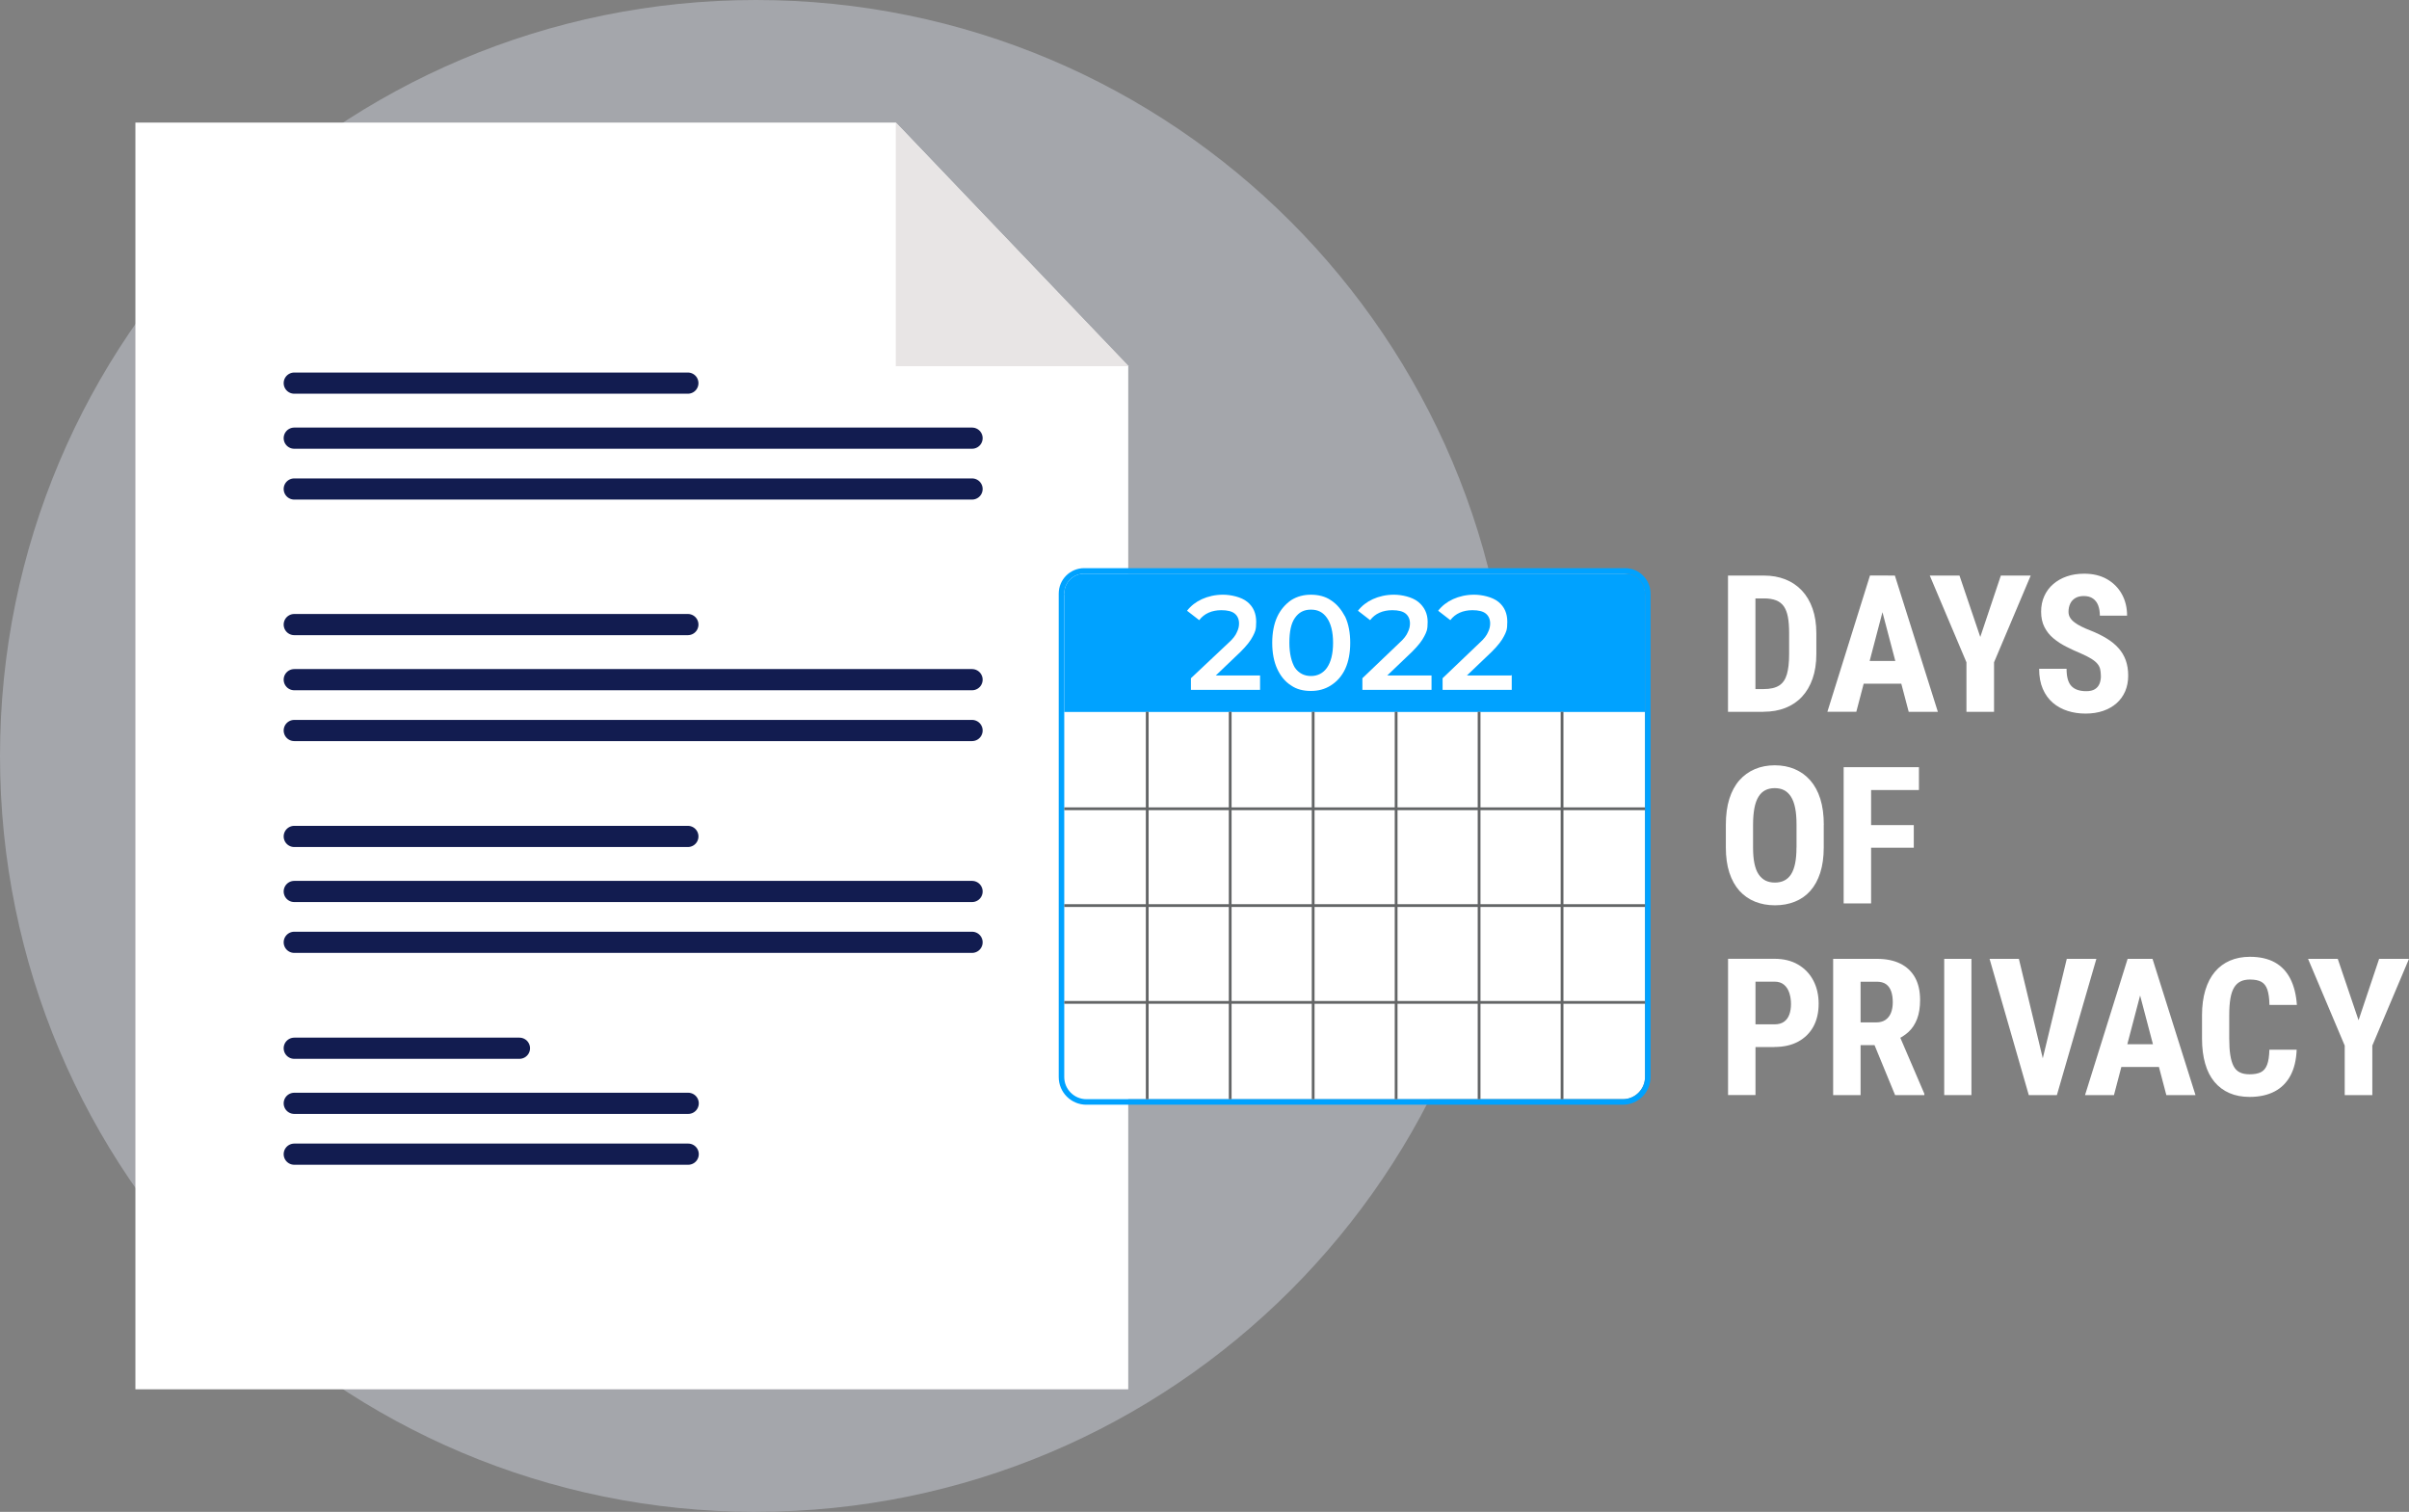 <?xml version="1.0" encoding="UTF-8"?>
<svg id="Layer_2" xmlns="http://www.w3.org/2000/svg" viewBox="0 0 435.53 273.31">
  <rect x="0" y="0" width="435.53" height="273.31" fill="#808080" stroke="none"/>
  <defs>
    <style>
      .cls-1 {
        fill: #00a2ff;
      }

      .cls-2 {
        fill: #acafb5;
        opacity: .8;
      }

      .cls-3 {
        fill: none;
        stroke: #121c50;
        stroke-linecap: round;
        stroke-width: 3.83px;
      }

      .cls-4 {
        fill: #fff;
      }

      .cls-5 {
        fill: #636566;
      }

      .cls-6 {
        fill: #e8e5e5;
      }
    </style>
  </defs>
  <g id="Layer_1-2" data-name="Layer_1">
    <g>
      <path class="cls-2" d="M136.66,273.31c75.49,0,136.66-61.17,136.66-136.66S212.14,0,136.66,0,0,61.17,0,136.66s61.17,136.66,136.66,136.66Z"/>
      <path class="cls-4" d="M203.97,251.16H24.48V22.16h137.48l42.02,44.04v184.96Z"/>
      <path class="cls-6" d="M161.95,22.16v44.04h42.12l-42.12-44.04Z"/>
      <line class="cls-3" x1="53.2" y1="170.35" x2="175.74" y2="170.35"/>
      <line class="cls-3" x1="53.2" y1="161.16" x2="175.74" y2="161.16"/>
      <line class="cls-3" x1="53.2" y1="151.21" x2="124.36" y2="151.21"/>
      <line class="cls-3" x1="53.2" y1="208.65" x2="124.42" y2="208.65"/>
      <line class="cls-3" x1="53.2" y1="199.46" x2="124.42" y2="199.46"/>
      <line class="cls-3" x1="53.2" y1="189.5" x2="93.91" y2="189.5"/>
      <line class="cls-3" x1="53.2" y1="132.06" x2="175.74" y2="132.06"/>
      <line class="cls-3" x1="53.2" y1="122.87" x2="175.74" y2="122.87"/>
      <line class="cls-3" x1="53.2" y1="112.91" x2="124.36" y2="112.91"/>
      <line class="cls-3" x1="53.2" y1="88.4" x2="175.74" y2="88.4"/>
      <line class="cls-3" x1="53.2" y1="79.21" x2="175.74" y2="79.21"/>
      <line class="cls-3" x1="53.2" y1="69.26" x2="124.36" y2="69.26"/>
      <g>
        <path class="cls-4" d="M293.41,103.71h-97c-2.2,0-4,1.8-4,4v87c0,2.2,1.8,4,4,4h97c2.2,0,4-1.8,4-4v-87c0-2.2-1.8-4-4-4Z"/>
        <path class="cls-1" d="M192.41,107.31c0-2,1.6-3.6,3.6-3.6h97.8c2,0,3.6,1.6,3.6,3.6v21.4h-105v-21.4h0Z"/>
        <path class="cls-4" d="M227.81,122.01v2.7h-12.5v-2.1l6.8-6.4c.8-.7,1.3-1.4,1.5-1.9.3-.6.4-1.1.4-1.6,0-.8-.3-1.4-.8-1.8s-1.3-.6-2.4-.6c-1.7,0-3.1.6-4,1.8l-2.2-1.7c.7-.9,1.6-1.6,2.7-2.1,1.1-.5,2.4-.8,3.8-.8s3.3.4,4.4,1.3c1.1.9,1.6,2.1,1.6,3.6s-.2,1.8-.6,2.6c-.4.8-1.1,1.7-2.2,2.8l-4.5,4.3h8v-.1ZM237.01,124.91c-1.4,0-2.6-.3-3.6-1-1.1-.7-1.9-1.7-2.5-3s-.9-2.9-.9-4.7.3-3.4.9-4.7c.6-1.3,1.5-2.3,2.5-3,1.1-.7,2.3-1,3.6-1s2.6.3,3.6,1c1.1.7,1.9,1.7,2.6,3,.6,1.3.9,2.9.9,4.7s-.3,3.4-.9,4.7c-.6,1.3-1.5,2.3-2.6,3s-2.3,1-3.6,1ZM237.01,122.21c1.2,0,2.2-.5,2.9-1.5.7-1,1.1-2.5,1.1-4.5s-.4-3.5-1.1-4.5c-.7-1-1.6-1.5-2.9-1.5s-2.2.5-2.9,1.5c-.7,1-1,2.5-1,4.5s.4,3.5,1,4.5c.7,1,1.7,1.5,2.9,1.5ZM258.81,122.01v2.7h-12.5v-2.1l6.7-6.4c.8-.7,1.3-1.4,1.5-1.9.3-.6.4-1.1.4-1.6,0-.8-.3-1.4-.8-1.8s-1.3-.6-2.4-.6c-1.7,0-3.1.6-4,1.8l-2.2-1.7c.7-.9,1.6-1.6,2.7-2.1,1.1-.5,2.4-.8,3.8-.8s3.3.4,4.4,1.3c1.1.9,1.7,2.1,1.7,3.6s-.2,1.8-.6,2.6c-.4.8-1.1,1.7-2.2,2.8l-4.5,4.3h8v-.1ZM273.31,122.01v2.7h-12.5v-2.1l6.7-6.4c.8-.7,1.3-1.4,1.5-1.9.3-.6.4-1.1.4-1.6,0-.8-.3-1.4-.8-1.8s-1.3-.6-2.4-.6c-1.7,0-3.1.6-4,1.8l-2.2-1.7c.7-.9,1.6-1.6,2.7-2.1,1.1-.5,2.4-.8,3.8-.8s3.3.4,4.4,1.3c1.1.9,1.6,2.1,1.6,3.6s-.2,1.8-.6,2.6c-.4.8-1.1,1.7-2.2,2.8l-4.5,4.3h8l.1-.1Z"/>
        <g>
          <path class="cls-4" d="M317.37,104.05v24.63h-4.96v-24.63h4.96ZM318.85,128.68h-4.35l.03-4.11h4.31c1.2,0,2.13-.21,2.8-.63s1.14-1.1,1.41-2.02c.27-.92.41-2.14.41-3.64v-3.84c0-1.14-.07-2.11-.22-2.9-.15-.79-.4-1.44-.74-1.93-.35-.49-.81-.85-1.4-1.08s-1.31-.35-2.19-.35h-4.5v-4.13h4.5c1.42,0,2.71.23,3.87.69,1.16.46,2.16,1.14,2.99,2.02.83.89,1.48,1.98,1.93,3.27s.68,2.77.68,4.43v3.81c0,1.66-.23,3.13-.68,4.42s-1.09,2.38-1.92,3.27c-.83.89-1.83,1.56-3,2.02s-2.49.69-3.94.69Z"/>
          <path class="cls-4" d="M340.92,108.44l-5.31,20.23h-5.23l7.7-24.63h3.27l-.42,4.4ZM345.27,119.49v4.11h-11.11v-4.11h11.11ZM345.08,128.68l-5.33-20.23-.49-4.4h3.32l7.77,24.63h-5.26Z"/>
          <path class="cls-4" d="M354.26,104.05l3.76,11.1,3.72-11.1h5.4l-6.63,15.68v8.95h-4.99v-8.95l-6.63-15.68h5.38Z"/>
          <path class="cls-4" d="M379.82,122.2c0-.44-.04-.84-.12-1.2-.08-.36-.24-.69-.5-1-.25-.3-.62-.61-1.1-.91-.48-.3-1.1-.62-1.87-.95-.91-.38-1.8-.79-2.66-1.23-.86-.43-1.63-.94-2.32-1.51-.69-.57-1.23-1.25-1.63-2.04-.4-.78-.6-1.71-.6-2.77s.19-1.98.57-2.82c.38-.85.91-1.57,1.61-2.17.69-.6,1.51-1.07,2.46-1.4.95-.33,2-.49,3.15-.49,1.58,0,2.95.33,4.1.98s2.05,1.55,2.69,2.69c.64,1.14.96,2.45.96,3.92h-4.92c0-.7-.1-1.31-.3-1.84-.2-.53-.51-.95-.94-1.25-.43-.3-.98-.46-1.66-.46-.63,0-1.15.13-1.56.38s-.72.6-.91,1.02c-.2.43-.3.91-.3,1.45,0,.41.1.77.3,1.08.2.32.47.6.82.86.35.26.76.51,1.24.74.48.24,1.01.47,1.58.69,1.12.44,2.1.92,2.96,1.45.86.52,1.57,1.11,2.15,1.76s1.01,1.38,1.3,2.19.44,1.74.44,2.77-.18,1.96-.53,2.8c-.36.84-.87,1.56-1.55,2.17s-1.49,1.07-2.44,1.4c-.95.33-2.02.49-3.19.49s-2.22-.16-3.23-.48c-1.01-.32-1.91-.81-2.68-1.47-.77-.66-1.38-1.5-1.82-2.52-.44-1.02-.66-2.23-.66-3.63h4.96c0,.74.07,1.38.22,1.9.15.52.37.94.68,1.25.3.31.68.54,1.12.68.45.15.96.22,1.53.22.65,0,1.18-.12,1.57-.36.39-.24.67-.58.84-1,.17-.42.25-.89.25-1.41Z"/>
          <path class="cls-4" d="M329.72,149.11v4.09c0,1.74-.21,3.26-.63,4.57-.42,1.31-1.02,2.4-1.79,3.27-.77.87-1.7,1.52-2.79,1.96-1.09.44-2.29.66-3.61.66s-2.52-.22-3.61-.66c-1.09-.44-2.02-1.09-2.81-1.96-.78-.87-1.39-1.96-1.82-3.27-.43-1.31-.64-2.83-.64-4.57v-4.09c0-1.79.21-3.36.63-4.69s1.02-2.45,1.81-3.35c.79-.9,1.73-1.57,2.81-2.03,1.08-.46,2.28-.69,3.6-.69s2.52.23,3.6.69c1.08.46,2.02,1.13,2.81,2.03.79.9,1.4,2.01,1.82,3.35s.63,2.9.63,4.69ZM324.8,153.21v-4.13c0-1.18-.08-2.19-.25-3.02s-.42-1.51-.76-2.04c-.34-.53-.75-.92-1.24-1.17-.48-.25-1.05-.37-1.69-.37s-1.21.12-1.7.37c-.49.25-.9.64-1.23,1.17-.33.53-.58,1.21-.74,2.04s-.25,1.84-.25,3.02v4.13c0,1.13.08,2.1.25,2.9.17.81.42,1.46.76,1.96s.75.87,1.24,1.12c.49.24,1.06.36,1.7.36s1.19-.12,1.68-.36c.49-.24.9-.61,1.23-1.12s.58-1.16.74-1.96c.17-.81.25-1.77.25-2.9Z"/>
          <path class="cls-4" d="M338.28,138.69v24.63h-4.96v-24.63h4.96ZM346.93,138.69v4.13h-9.9v-4.13h9.9ZM346,149.16v4.09h-8.97v-4.09h8.97Z"/>
          <path class="cls-4" d="M320.83,189.29h-5.06v-4.11h5.06c.7,0,1.27-.16,1.71-.47.44-.32.76-.75.96-1.31s.3-1.19.3-1.89-.1-1.38-.3-2c-.2-.62-.52-1.12-.96-1.49-.44-.37-1.01-.56-1.71-.56h-3.45v20.5h-4.96v-24.63h8.41c1.65,0,3.06.35,4.26,1.05,1.19.7,2.11,1.66,2.75,2.88.64,1.22.96,2.62.96,4.2s-.32,2.98-.96,4.14c-.64,1.16-1.56,2.06-2.75,2.71-1.19.64-2.61.96-4.26.96Z"/>
          <path class="cls-4" d="M331.43,173.34h7.9c1.65,0,3.05.28,4.21.85s2.05,1.4,2.67,2.5.93,2.47.93,4.09c0,1.33-.18,2.47-.54,3.41-.36.94-.87,1.73-1.54,2.35s-1.46,1.12-2.38,1.5l-1.51.9h-6.41l-.02-4.11h4.45c.68,0,1.24-.15,1.68-.45.44-.3.78-.72,1-1.27.22-.55.33-1.19.33-1.92,0-.78-.1-1.45-.3-2-.2-.56-.51-.98-.93-1.28-.42-.29-.97-.44-1.65-.44h-2.94v20.5h-4.96v-24.63ZM342.62,197.97l-4.52-10.98,5.19-.02,4.62,10.76v.24h-5.29Z"/>
          <path class="cls-4" d="M356.42,173.34v24.63h-4.92v-24.63h4.92Z"/>
          <path class="cls-4" d="M365,173.34l4.65,19.35.76,5.28h-3.62l-7.09-24.63h5.29ZM368.99,192.69l4.67-19.35h5.35l-7.14,24.63h-3.6l.73-5.28Z"/>
          <path class="cls-4" d="M387.5,177.74l-5.31,20.23h-5.23l7.7-24.63h3.27l-.42,4.4ZM391.85,188.78v4.11h-11.11v-4.11h11.11ZM391.66,197.97l-5.33-20.23-.49-4.4h3.32l7.77,24.63h-5.26Z"/>
          <path class="cls-4" d="M410.3,189.76h4.92c-.07,1.85-.44,3.41-1.12,4.68-.68,1.27-1.64,2.23-2.88,2.88-1.25.65-2.75.98-4.51.98-1.36,0-2.58-.23-3.64-.69-1.06-.46-1.96-1.13-2.71-2.02-.74-.89-1.31-1.99-1.68-3.31-.38-1.31-.57-2.82-.57-4.53v-4.21c0-1.7.2-3.22.6-4.54.4-1.33.98-2.43,1.73-3.32s1.66-1.56,2.72-2.02c1.07-.46,2.27-.69,3.61-.69,1.79,0,3.29.34,4.5,1.01,1.21.67,2.14,1.66,2.8,2.95s1.06,2.88,1.19,4.74h-4.96c-.02-1.17-.15-2.09-.38-2.77-.23-.67-.6-1.14-1.09-1.41s-1.18-.41-2.06-.41c-.65,0-1.22.11-1.69.34-.47.23-.86.59-1.17,1.1-.31.51-.53,1.17-.67,1.99s-.21,1.82-.21,3v4.25c0,1.16.06,2.15.19,2.96s.32,1.48.59,2c.27.52.64.9,1.11,1.13.47.24,1.06.36,1.79.36.83,0,1.51-.12,2.02-.37.51-.25.89-.69,1.14-1.34.25-.64.39-1.56.42-2.74Z"/>
          <path class="cls-4" d="M422.65,173.34l3.76,11.1,3.72-11.1h5.4l-6.63,15.68v8.95h-4.99v-8.95l-6.63-15.68h5.38Z"/>
        </g>
        <path class="cls-1" d="M293.81,103.71c2,0,3.6,1.6,3.6,3.6v20.8s0,0,0,0v66.6c0,2.2-1.8,4-4,4h-97c-2.2,0-4-1.8-4-4v-87c0-.14.03-.27.04-.4h-.04c0-2,1.6-3.6,3.6-3.6h97.8M293.81,102.71h-97.8c-2.54,0-4.6,2.06-4.6,4.6v87.4c0,2.76,2.24,5,5,5h97c2.76,0,5-2.24,5-5v-87.4c0-2.54-2.06-4.6-4.6-4.6h0Z"/>
        <rect class="cls-5" x="207.16" y="128.68" width=".5" height="70.03"/>
        <rect class="cls-5" x="222.16" y="128.68" width=".5" height="70.03"/>
        <rect class="cls-5" x="237.16" y="128.68" width=".5" height="70.03"/>
        <rect class="cls-5" x="252.16" y="128.68" width=".5" height="70.03"/>
        <rect class="cls-5" x="267.16" y="128.68" width=".5" height="70.03"/>
        <rect class="cls-5" x="282.16" y="128.68" width=".5" height="70.03"/>
        <rect class="cls-5" x="192.41" y="145.96" width="105" height=".5"/>
        <rect class="cls-5" x="192.41" y="163.46" width="105" height=".5"/>
        <rect class="cls-5" x="192.41" y="180.96" width="105" height=".5"/>
      </g>
    </g>
  </g>
</svg>
